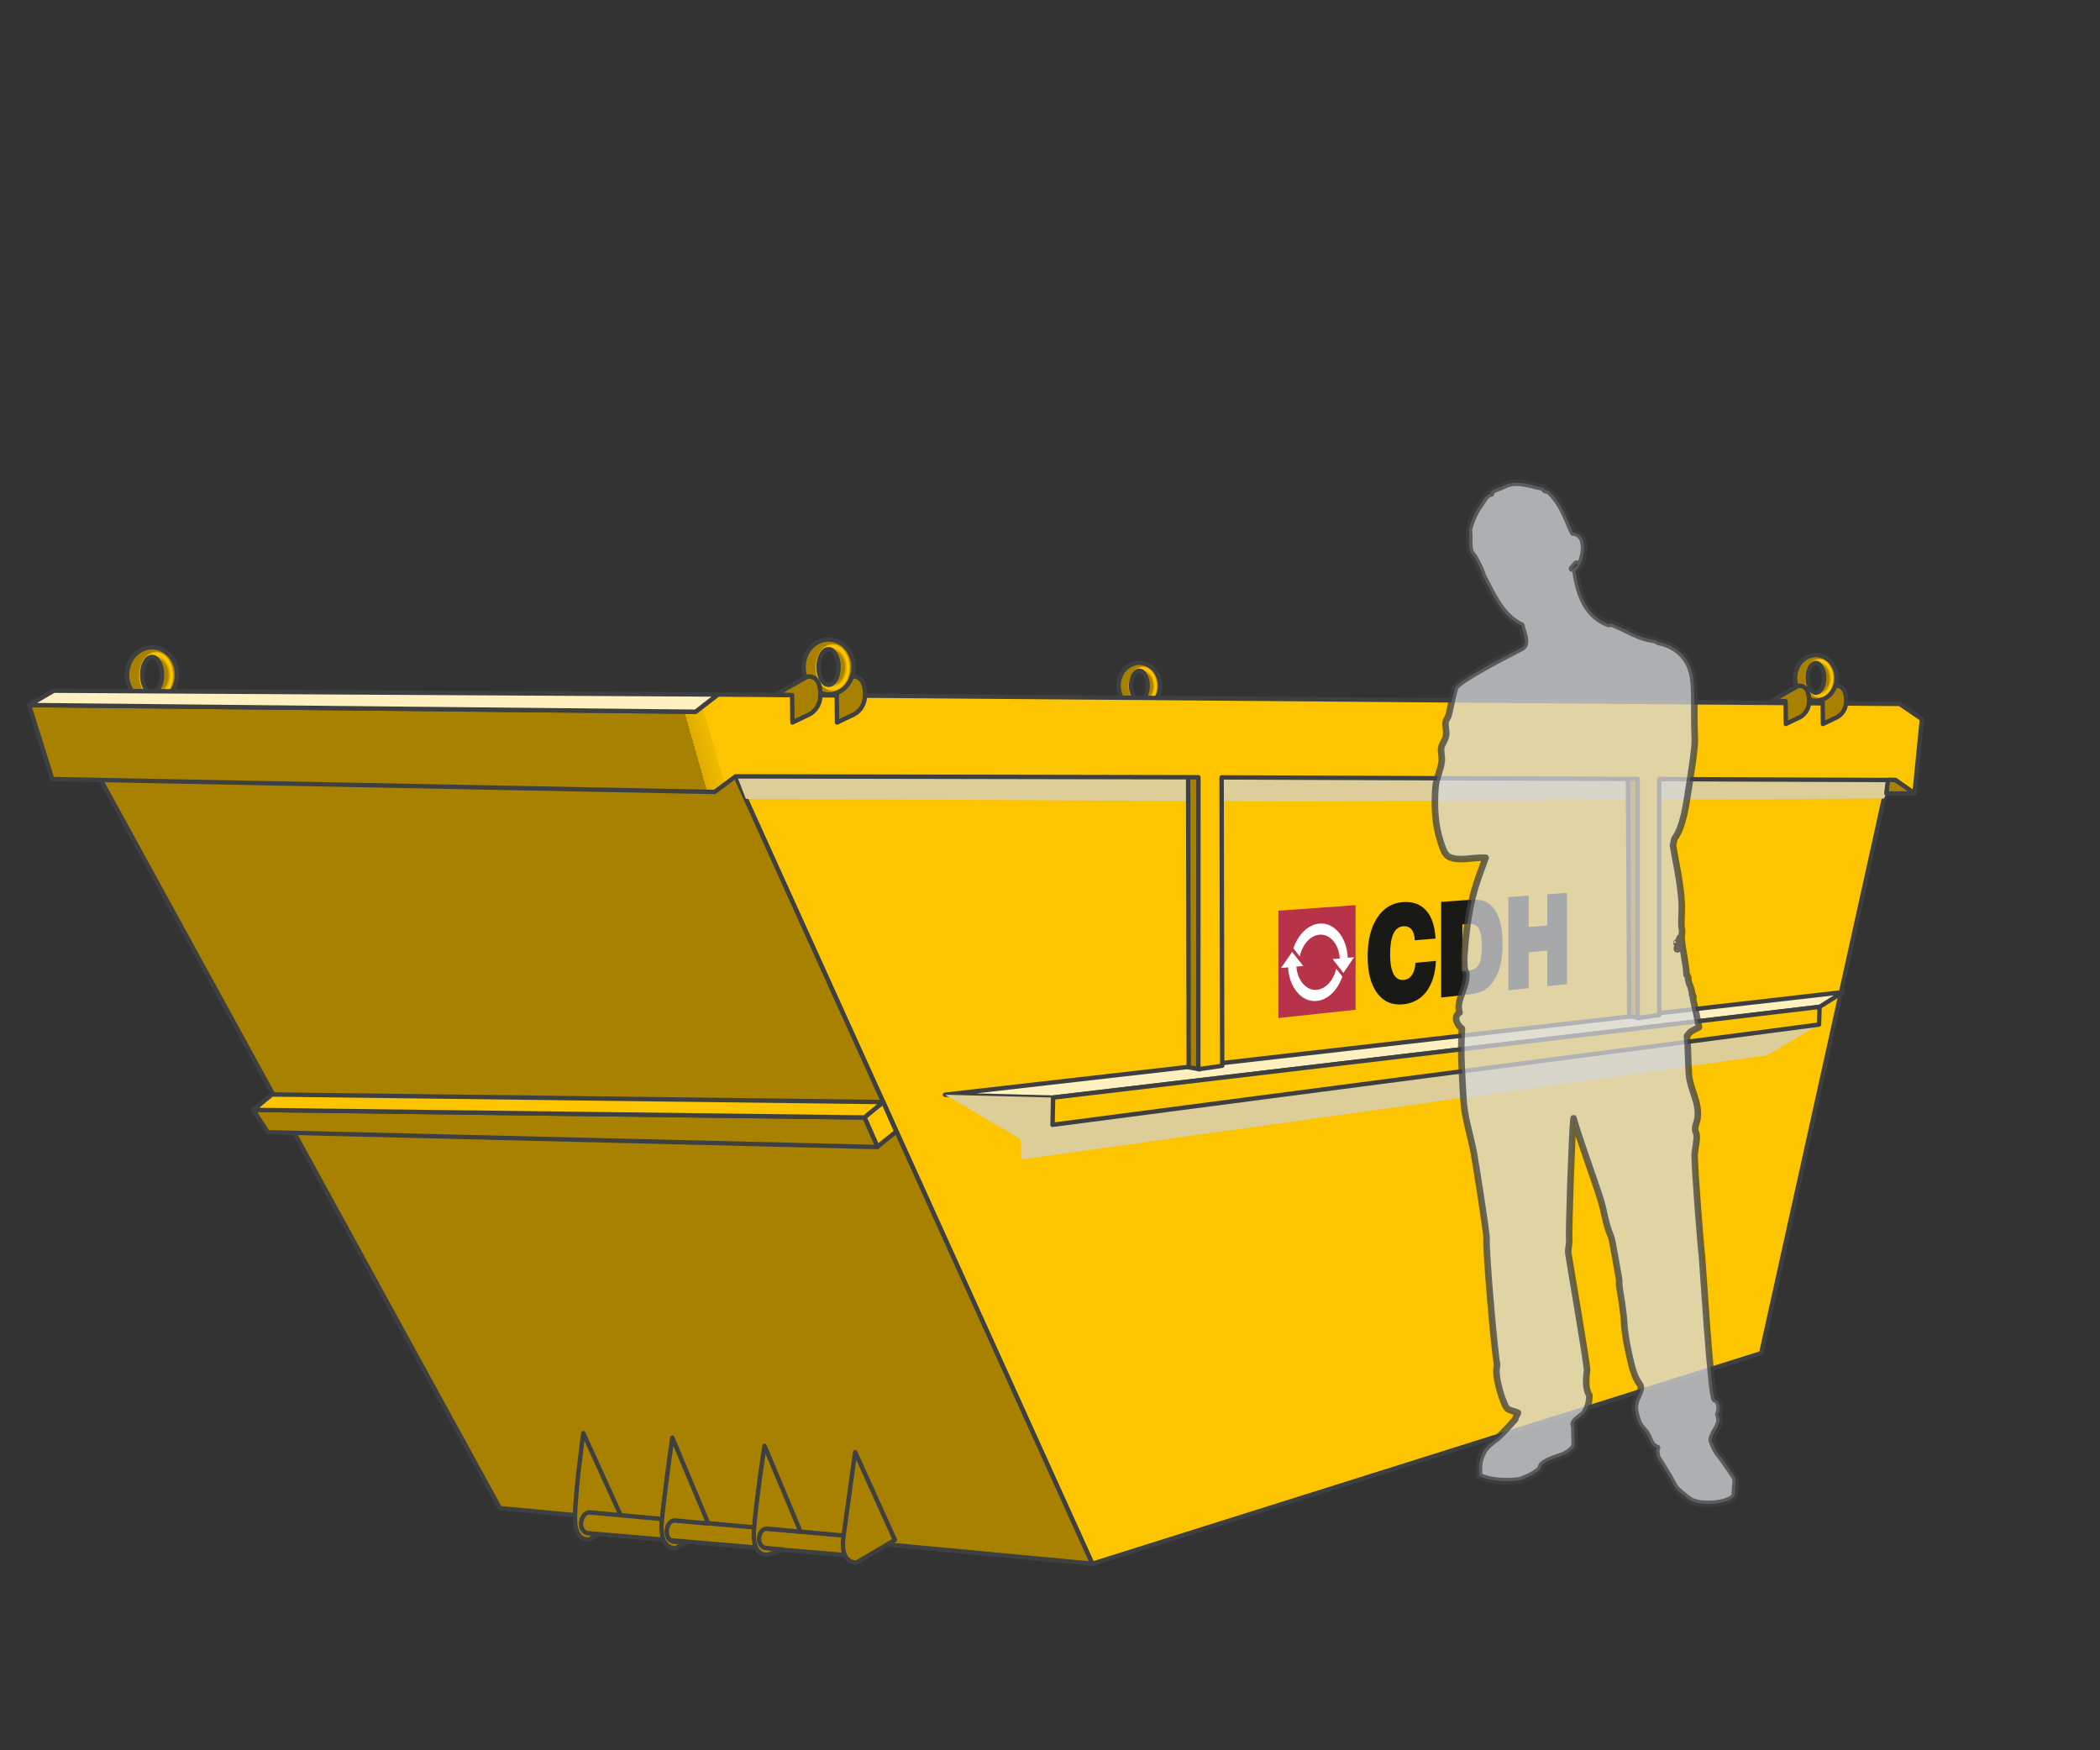<?xml version="1.0" encoding="UTF-8"?> <svg xmlns="http://www.w3.org/2000/svg" xmlns:xlink="http://www.w3.org/1999/xlink" viewBox="0 0 840 700"><rect x="0" y="0" width="840" height="700" fill="#333333" stroke="none"/><defs><radialGradient id="c" cx="62.48" cy="270.05" fx="62.48" fy="270.05" r="7.06" gradientTransform="translate(0 -97.21) scale(1 1.36)" gradientUnits="userSpaceOnUse"><stop offset=".66" stop-color="#a88100"></stop><stop offset=".82" stop-color="#fdc400"></stop><stop offset=".93" stop-color="#fdc400"></stop><stop offset="1" stop-color="#a88100"></stop></radialGradient><radialGradient id="d" cx="457.13" cy="274.36" fx="457.13" fy="274.36" r="5.87" gradientTransform="translate(0 -98.76) scale(1 1.36)" xlink:href="#c"></radialGradient><linearGradient id="e" x1="40.4" y1="429.2" x2="765.86" y2="221.17" gradientUnits="userSpaceOnUse"><stop offset=".35" stop-color="#a88100"></stop><stop offset=".35" stop-color="#ab8400"></stop><stop offset=".35" stop-color="#c99b00"></stop><stop offset=".35" stop-color="#e0ad00"></stop><stop offset=".36" stop-color="#f0ba00"></stop><stop offset=".36" stop-color="#f9c100"></stop><stop offset=".36" stop-color="#fdc400"></stop></linearGradient><radialGradient id="f" cx="333.07" cy="266.94" fx="333.07" fy="266.94" gradientTransform="translate(0 -96.09) scale(1 1.36)" xlink:href="#c"></radialGradient><radialGradient id="g" cx="727.72" cy="271.26" fx="727.72" fy="271.26" r="5.87" gradientTransform="translate(0 -97.64) scale(1 1.36)" xlink:href="#c"></radialGradient></defs><g style="fill:none; isolation:isolate;"><g id="a"><rect width="840" height="700" style="fill:none;"></rect></g><g id="b"><path d="m70.83,269.86c0,6.08-4.48,11-10,11s-10-4.92-10-11,4.48-11,10-11,10,4.92,10,11Zm-10-7.13c-2.21,0-4,3.19-4,7.13s1.79,7.13,4,7.13,4-3.19,4-7.13-1.79-7.13-4-7.13Z" style="fill:url(#c); stroke:#3e3f40; stroke-linecap:round; stroke-linejoin:round; stroke-width:1.75px;"></path><path d="m464.06,274.21c0,5.05-3.72,9.14-8.31,9.14s-8.31-4.09-8.31-9.14,3.72-9.14,8.31-9.14,8.31,4.09,8.31,9.14Zm-8.31-5.93c-1.83,0-3.32,2.65-3.32,5.93s1.49,5.93,3.32,5.93,3.32-2.65,3.32-5.93-1.49-5.93-3.32-5.93Z" style="fill:url(#d); stroke:#3e3f40; stroke-linecap:round; stroke-linejoin:round; stroke-width:1.75px;"></path><polygon points="755.22 311.9 704.49 541.18 436.92 625.4 294.24 310.5 755.22 311.9" style="fill:#fdc400; stroke:#3e3f40; stroke-linecap:round; stroke-linejoin:round; stroke-width:1.75px;"></polygon><polygon points="378 437.82 421.24 438.96 727.83 402.68 737.18 396.8 378 437.82" style="fill:#fef0bf; stroke:#3e3f40; stroke-linecap:round; stroke-linejoin:round; stroke-width:1.75px;"></polygon><polygon points="436.92 625.4 294.24 310.5 40.35 311.95 199.96 603.16 436.92 625.4" style="fill:#a88100; stroke:#3e3f40; stroke-linecap:round; stroke-linejoin:round; stroke-width:1.75px;"></polygon><polygon points="298.34 319.5 516.96 320.51 753.57 319.37 758.35 309.3 294.24 308.9 298.34 319.5" style="fill:#dccd99; mix-blend-mode:multiply;"></polygon><polygon points="479.95 297.95 479.89 427.63 475.49 426.84 475.23 297.91 479.95 297.95" style="fill:#a88100; stroke:#3e3f40; stroke-linecap:round; stroke-linejoin:round; stroke-width:1.75px;"></polygon><polygon points="651.12 297.36 651.7 406.26 655.64 407.15 655.64 297.36 651.12 297.36" style="fill:#a88100; stroke:#3e3f40; stroke-linecap:round; stroke-linejoin:round; stroke-width:1.75px;"></polygon><polygon points="378 437.82 408.18 455.54 408.56 463.71 706.84 422.06 727.61 409.77 421.02 449.86 421.24 438.96 378 437.82" style="fill:#dccd99; mix-blend-mode:multiply;"></polygon><polygon points="759.9 281.53 287.16 277.76 278.23 284.65 11.61 281.97 20.9 311.57 285.83 316.73 294.24 310.5 479.38 310.86 479.32 427.63 488.89 426.24 488.65 310.91 655.07 311.54 655.07 407.15 663.68 405.96 663.68 311.59 758.14 311.97 765.79 317.31 768.77 287.58 759.9 281.53" style="fill:url(#e); stroke:#3e3f40; stroke-linecap:round; stroke-linejoin:round; stroke-width:1.75px;"></polygon><polygon points="421.24 438.96 421.02 449.86 727.61 409.77 727.83 402.68 421.24 438.96" style="fill:#fdc400; stroke:#3e3f40; stroke-linecap:round; stroke-linejoin:round; stroke-width:1.75px;"></polygon><path d="m248.52,606.57l-12.48,8.98s-6.21,1.81-6.05-8.75c.15-10.64,3.34-33.63,3.34-33.63l15.19,33.4Z" style="fill:#a88100; stroke:#3e3f40; stroke-linecap:round; stroke-linejoin:round; stroke-width:1.75px;"></path><path d="m235.96,604.87l105.3,9.62c5.19.08,5.19,7.87,2.31,7.83s-102.7-8.71-107.89-9.08-3.46-8.71.29-8.37Z" style="fill:#a88100; stroke:#3e3f40; stroke-linecap:round; stroke-linejoin:round; stroke-width:1.75px;"></path><path d="m357.97,615.88l-15.28,9.01s-6.82.89-5.32-10.2c1.6-11.78,4.69-33.95,4.69-33.95l15.91,35.13Z" style="fill:#a88100; stroke:#3e3f40; stroke-linecap:round; stroke-linejoin:round; stroke-width:1.75px;"></path><path d="m307.14,621.78s-6.32,1.24-5.57-9.72c.77-11.24,4.24-33.84,4.24-33.84l14.4,34.37-13.12-1.2c-4.18-.35-4.9,7.43-.43,7.79,4.47.35,6.63.53,6.63.53l-6.15,2.08Z" style="fill:#a88100; stroke:#3e3f40; stroke-linecap:round; stroke-linejoin:round; stroke-width:1.75px;"></path><path d="m270.2,619.22s-6.51.5-5.52-10.44c1.05-11.59,4.24-33.84,4.24-33.84l14.4,34.37-13.12-1.2c-4.18-.35-4.95,8.15-.48,8.51,4.47.35,4.95.07,4.95.07l-4.47,2.53Z" style="fill:#a88100; stroke:#3e3f40; stroke-linecap:round; stroke-linejoin:round; stroke-width:1.75px;"></path><path d="m328.16,277.76l12.59-7.14s5.27-1.24,5.27,7.14c0,5.9-4.35,7.9-4.35,7.9l-6.85,3.29-.13-10.96-6.52-.24Z" style="fill:#a88100; stroke:#3e3f40; stroke-linecap:round; stroke-linejoin:round; stroke-width:1.75px;"></path><path d="m341.42,266.76c0,6.08-4.48,11-10,11s-10-4.92-10-11,4.48-11,10-11,10,4.92,10,11Zm-10-7.13c-2.21,0-4,3.19-4,7.13s1.79,7.13,4,7.13,4-3.19,4-7.13-1.79-7.13-4-7.13Z" style="fill:url(#f); stroke:#3e3f40; stroke-linecap:round; stroke-linejoin:round; stroke-width:1.75px;"></path><path d="m310.31,277.76l12.59-7.14s5.27-1.24,5.27,7.14c0,5.9-4.35,7.9-4.35,7.9l-6.85,3.29-.13-10.96-6.52-.24Z" style="fill:#a88100; stroke:#3e3f40; stroke-linecap:round; stroke-linejoin:round; stroke-width:1.75px;"></path><path d="m723.64,280.24l10.45-5.93s4.38-1.03,4.38,5.93c0,4.9-3.61,6.56-3.61,6.56l-5.69,2.74-.11-9.1-5.42-.2Z" style="fill:#a88100; stroke:#3e3f40; stroke-linecap:round; stroke-linejoin:round; stroke-width:1.75px;"></path><path d="m734.66,271.1c0,5.05-3.72,9.14-8.31,9.14s-8.31-4.09-8.31-9.14,3.72-9.14,8.31-9.14,8.31,4.09,8.31,9.14Zm-8.31-5.93c-1.83,0-3.32,2.65-3.32,5.93s1.49,5.93,3.32,5.93,3.32-2.65,3.32-5.93-1.49-5.93-3.32-5.93Z" style="fill:url(#g); stroke:#3e3f40; stroke-linecap:round; stroke-linejoin:round; stroke-width:1.75px;"></path><path d="m708.81,280.24l10.45-5.93s4.38-1.03,4.38,5.93c0,4.9-3.61,6.56-3.61,6.56l-5.69,2.74-.11-9.1-5.42-.2Z" style="fill:#a88100; stroke:#3e3f40; stroke-linecap:round; stroke-linejoin:round; stroke-width:1.75px;"></path><polygon points="11.61 281.97 278.23 284.65 287.16 277.76 21.52 276.23 11.61 281.97" style="fill:#fef0bf; stroke:#3e3f40; stroke-linecap:round; stroke-linejoin:round; stroke-width:1.76px;"></polygon><polygon points="358.51 452.57 350.95 458.6 345.72 446.77 353.27 440.75 358.51 452.57" style="fill:#fdc400; stroke:#3e3f40; stroke-linecap:round; stroke-linejoin:round; stroke-width:1.75px;"></polygon><polygon points="107.09 452.82 351.02 458.74 345.78 446.92 101.3 443.88 107.09 452.82" style="fill:#a88100; stroke:#3e3f40; stroke-linecap:round; stroke-linejoin:round; stroke-width:1.75px;"></polygon><polygon points="108.79 437.72 101.3 443.88 345.78 446.92 353.27 440.75 108.79 437.72" style="fill:#fdc400; stroke:#3e3f40; stroke-linecap:round; stroke-linejoin:round; stroke-width:1.75px;"></polygon><polygon points="765.79 317.31 754.54 317.31 755.22 311.9 758.14 311.97 765.79 317.31" style="fill:#a88100; stroke:#3e3f40; stroke-linecap:round; stroke-linejoin:round; stroke-width:1.75px;"></polygon></g><g id="h"><polygon points="511.38 364.22 511.38 407.15 542.24 403.83 542.24 362.01 511.38 364.22" style="fill:#b73349;"></polygon><path d="m566.19,385.06l8.18-.76c-.24,5.08-1.49,9.13-3.74,12.16-2.26,3.04-5.34,4.77-9.25,5.19-4.41.47-7.9-.99-10.46-4.39-2.57-3.42-3.86-8.35-3.86-14.77s1.28-11.56,3.82-15.44c2.53-3.87,5.97-5.96,10.29-6.27,3.96-.28,7.05.84,9.3,3.37,2.24,2.52,3.48,6.25,3.75,11.2l-8.28.71c-.12-1.97-.58-3.42-1.36-4.37-.78-.94-1.88-1.36-3.3-1.25-1.74.14-3.04,1.14-3.92,3-.87,1.86-1.31,4.61-1.31,8.23s.47,6.19,1.4,7.92c.93,1.73,2.29,2.5,4.08,2.32,1.37-.14,2.45-.8,3.26-1.98.8-1.18,1.27-2.8,1.4-4.86Z" style="fill:#191915;"></path><path d="m585.15,398.01c2.83-.3,4.88-.64,6.15-1.01,1.27-.37,2.33-.89,3.17-1.54,2.17-1.64,3.8-3.96,4.91-6.96,1.1-3,1.65-6.61,1.65-10.84s-.44-7.38-1.33-10.07c-.89-2.69-2.23-4.74-4-6.13-.92-.7-2-1.17-3.25-1.41-1.25-.24-3.16-.27-5.73-.08l-10.26.74v38.22l8.7-.93Zm-.2-28.31l2.35-.19c1.98-.16,3.37.44,4.19,1.79.82,1.35,1.23,3.72,1.23,7.11s-.4,5.93-1.2,7.35c-.8,1.43-2.24,2.24-4.32,2.44l-2.25.22v-18.73" style="fill:#191915;"></path><polygon points="603.36 396.07 603.36 358.77 611.46 358.19 611.46 370.75 618.91 370.12 618.91 357.65 626.78 357.08 626.78 393.58 618.91 394.42 618.91 380.16 611.46 380.85 611.46 395.21 603.36 396.07" style="fill:#191915;"></polygon><path d="m534.51,387.41l-.11.43c-1.18,4.46-4.25,7.69-7.64,8.03-4.18.42-7.76-3.64-8.22-9.29l2.74-.25-4.42-5.64-4.45,6.44,2.81-.26c.47,8.18,5.52,14.06,11.53,13.44,4.29-.44,8.16-4.09,10.1-9.52l.06-.17-.28-.47-2.13-2.75Z" style="fill:#fff;"></path><path d="m539.11,383.05c-.38-8.15-5.28-14.15-11.3-13.69-4.36.33-8.44,4.15-10.38,9.73l-.07.19,2.54,3.24.11-.45c1.16-4.66,4.3-7.98,7.8-8.26,4.23-.34,7.73,3.82,8.1,9.52l-2.84.25,4.3,5.55,4.27-6.32-2.53.23Z" style="fill:#fff;"></path></g><g id="i"><path d="m576.1,336.23c.88,2.66,1.63,5.51,3.48,6.43,4,1.99,9.44.1,14.67.39-1.59,4.42-3.55,9.36-5.02,14.99-1.9,7.3-2.87,15.36-3.47,23.76-.19,2.6-.15,6.28.77,7.4.34,6.26-4.31,10.71-2.7,15.77-2.74,1.68-.88,5.1.96,6.43-.71,9.98.1,18.95.58,28.04.38,7.25,2.68,14.1,4.06,21.03.47,2.4,5.42,33.23,5.21,35.05-.43,3.7,3.14,45.6,4.25,50.44-1.37,4.11,2.21,14.84,3.67,16.94.96,1.38,2.93,1.28,4.63,2.14-.31.92-.94,1.5-1.1,2.57-1.81,2.1-4.37,4.92-6.94,7.34-2.29,1.68-4.54,3.39-6.05,5.87.03.02.08.04.11.06-1.58,2.71-1.73,5.58-1.62,7.47-.03.56,0,1.2.17,1.81.02.23.45.44,1.13.62,3.78,1.83,13.23,2.11,16.27.82,3.04-1.3,4.15-1.89,5.64-2.99.47-.31.91-.64,1.28-.98l.43-1.25c.05-.1.1-.21.15-.31,2.39-2.47,7.14-3.29,9.46-4.48,2.32-1.19,3.77-2.81,3.77-4.02s-.24-5.41-.1-6.3c.09-.55-.48-1.33-.19-2.14.55-1.58,3.3-2.58,4.44-4.48,1.19-1.98,1.67-3.68,1.74-6.62-1.63-2.25-1.44-6.69-.96-9.93.24-1.67-7.51-46.35-7.53-47.12-.06-1.82.59-3.72.39-5.65-.26-2.41,1.07-42.57,1.74-48.07,1.89,7.1,8.75,25.71,10.85,32.6,1.7,5.56,1.9,9.59,4.1,14.6.68,1.56,2.83,15.16,3.19,16.65.25,1.02.02,2.26.19,3.51.6,4.23,1.61,9.09,1.93,14.6.26,4.36,1.16,8.94,2.13,13.24.91,4.07,1.9,8.32,4.06,11.1,1.73,2.24-1.92,5.33-1.93,9.15,0,1.97.74,4.56,1.54,6.43.73,1.69,2.27,2.73,3.28,4.48,1.28,2.19,1.57,4.81,4.06,5.45-.64.75-.18,2.44,0,3.51-.2.09,4.95,7.65,6.93,11.8.63,1.32,3.99,3.9,5.78,5.27,4.47,3.4,18.31,1.71,18.38-2.07.07-3.77.94-5.86-.31-7.29-.06-.07-4.23-6.53-6.67-9.39-1.02-1.76-1.86-3.51-2.28-5.01.48-3.67,4.58-6.08,2.68-10.25,1.03-1.97.65-5.43-1.35-6.03-1.56.31-5.06-56.64-5.21-57.45-.35-1.83-2.95-34.69-2.9-39.92.03-2.94,1.05-5.67.77-8.37-.07-.66-.54-1.29-.58-1.95-.11-1.7.79-3.3.97-4.67.85-6.52-2.99-11.35-3.48-17.72-.39-5.18-.2-9.98-.77-15.19.47-.62.97-1.21,1.52-1.75l3.31-1.76s-1.01-5.47-2.43-11.52c.32-.13.22-.75-.08-1.34-.12-.04-.18-.03-.24-.01-.03-.12-.06-.24-.09-.37.04,0,.1,0,.14-.01-.21-1.46-.61-2.96-1.2-4.13-.18-.65-.36-1.28-.53-1.9.08-.16.16-.27.19-.4-.3-.29-.15-1.04-.65-1.13-.05-.14-.09-.27-.14-.4.02-3.37-1.54-9.35-1.92-14.24-.09-1.15.25-2.37.19-3.31-.65-2.06.03-7.13-.19-11.3-.39-7.43-2.38-16.11-3.48-22.78.22-.62.37-1.46.58-2.53,3.7-4.94,4.75-14.08,5.98-21.81.82-5.16,1.69-10.85,2.12-15.58.11-1.24.07-2.87,0-4.48-.31-6.98.14-13.27-.38-20.64-.65-9.12-6.28-14.65-13.9-16.16-.63-.07-.85-.57-1.35-.78-7.2-.85-11.68-4.44-17.57-6.62-.41-.43-.57.25-1.15.19-8.45-3.03-11.87-11.14-13.32-21.22,3.38-2.73,6.06-14.77-.97-15.38-2.81-5.97-4.43-11.82-9.84-16.75-.65.25-1.02-.76-1.35-.19-.16-.35-.5-.54-.58-.97-4.25-.75-10.9-3.47-15.64-.97-1.4.74-3.44,1.36-5.02,2.14.02.59-1,.55-.38,1.17-2.02.21-2.94,2.57-4.06,4.09-2.24,3.04-3.87,6.65-4.83,10.32.53,3.1-.32,6.23.77,9.15,2.08,2.25,4.92,8.79,4.63,8.96,4.18,7.79,7.54,16.41,15.64,20.25.51,2.93,2.82,6.74.38,8.76-.45.37-28.5,14.09-27.05,16.83-.67,1.36-1.9,8.63-2.49,10.43-.32.98-1.02,1.69-1.16,2.53-.26,1.66.47,3.68.19,5.45-.29,1.87-1.71,3.45-1.93,4.87-.26,1.71.38,3.54.19,5.45-.33,3.36-2.21,6.62-2.51,10.52-.59,7.73-.07,15.18,1.93,21.22Zm94.79,40.7c.04.22-.07.32-.2.4v-.39c.06-.01.11-.03.2-.01Zm.19,2.73c-.11,0-.18,0-.27,0-.02-.21-.03-.43-.05-.64.11,0,.22,0,.32.06-.3.05-.13.43,0,.58Zm1.16-3.31c-.01-.12-.03-.23-.19-.19,0,.21-.09.49-.19.19.38-.4.05-.52-.19-.78.46.08-.11-.89.58-.59-.5.57.5.96,0,1.36Zm-43.44-148.97s.63-.61,1.4-1.56c.24-.07.23-.39.54-.39-.04.37.22.43.19.78-.8.3-1.14,1.05-2.12,1.17Z" style="fill:#d7d8db; fill-rule:evenodd; opacity:.75; stroke:#3e3f40; stroke-linecap:round; stroke-linejoin:round; stroke-width:2.62px;"></path></g></g></svg> 